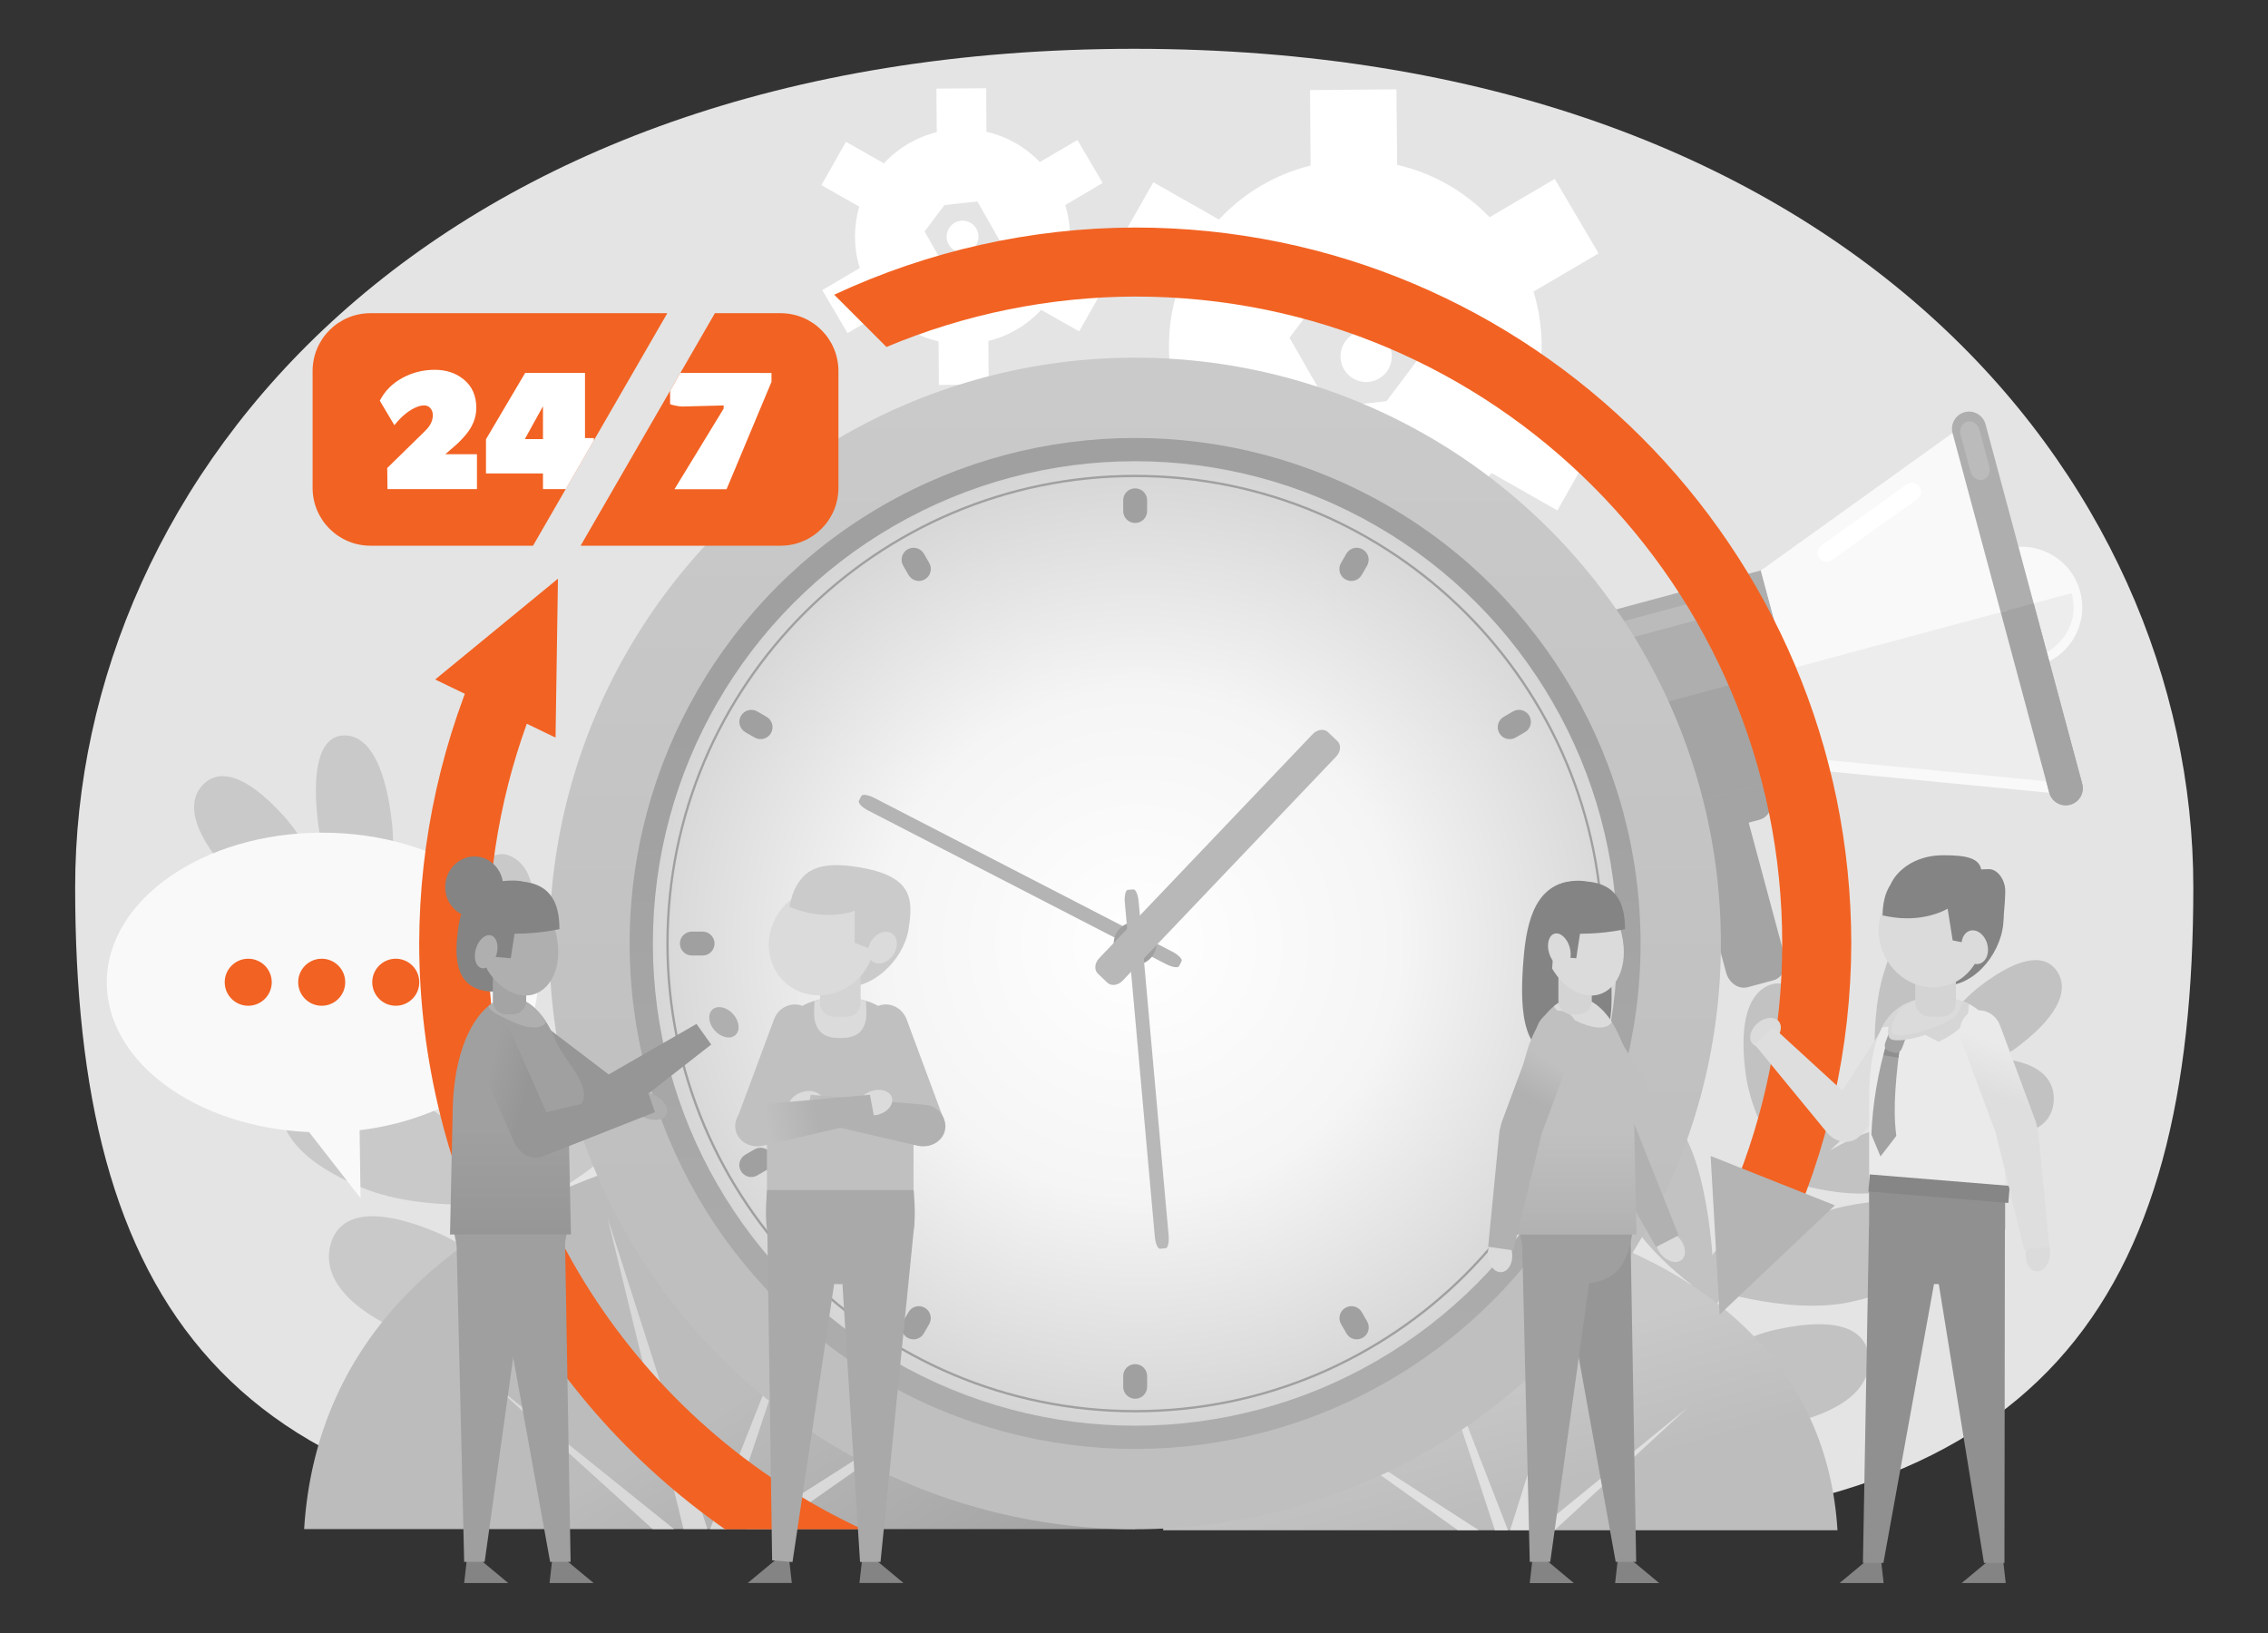 <?xml version="1.0" encoding="utf-8"?>
<!-- Generator: Adobe Illustrator 25.0.1, SVG Export Plug-In . SVG Version: 6.00 Build 0)  -->
<svg version="1.1"
	 id="svg8896" inkscape:export-xdpi="310" inkscape:export-ydpi="310" inkscape:version="0.91 r13725" sodipodi:docname="poster_v8_work_watches_24hours_7days.svg" xmlns:cc="http://creativecommons.org/ns#" xmlns:dc="http://purl.org/dc/elements/1.1/" xmlns:inkscape="http://www.inkscape.org/namespaces/inkscape" xmlns:rdf="http://www.w3.org/1999/02/22-rdf-syntax-ns#" xmlns:sodipodi="http://sodipodi.sourceforge.net/DTD/sodipodi-0.dtd" xmlns:svg="http://www.w3.org/2000/svg"
	 xmlns="http://www.w3.org/2000/svg" xmlns:xlink="http://www.w3.org/1999/xlink" x="0px" y="0px" viewBox="0 0 1500 1080"
	 style="enable-background:new 0 0 1500 1080;" xml:space="preserve">
<rect x="0" y="0" width="1500" height="1080" fill="#333333" stroke="none"/>
<style type="text/css">
	.st0{fill:#E4E4E4;}
	.st1{fill:#C2C2C2;}
	.st2{fill:#C9C9C9;}
	.st3{fill:#FFFFFF;}
	.st4{fill:#F9F9F9;}
	.st5{fill:#F26222;}
	.st6{fill:#A4A4A4;}
	.st7{fill:#EDEDED;}
	.st8{fill:#AEAEAE;}
	.st9{fill:#BBBBBB;}
	.st10{fill:url(#path33133_1_);}
	.st11{fill:#E0E0E0;}
	.st12{fill:url(#path33127_1_);}
	.st13{fill:#D9D9D9;}
	.st14{fill:url(#path32888_1_);}
	.st15{fill:url(#circle32900_1_);}
	.st16{fill:url(#circle32890_1_);}
	.st17{fill:#A0A0A0;}
	.st18{fill:#B4B4B4;}
	.st19{fill:#B8B8B8;}
	.st20{fill:#848484;}
	.st21{fill:#909090;}
	.st22{fill:#DEDEDE;}
	.st23{fill:#DBDBDB;}
	.st24{fill:#EAEAEA;}
	.st25{fill:#A2A2A2;}
	.st26{fill:#8F8F8F;}
	.st27{fill:#D6D6D6;}
	.st28{fill:#868686;}
	.st29{fill:#D4D4D4;}
	.st30{fill:url(#path33510_1_);}
	.st31{fill:#B1B1B1;}
	.st32{fill:#969696;}
	.st33{fill:#9F9F9F;}
	.st34{fill:url(#path33536_1_);}
	.st35{fill:#C0C0C0;}
	.st36{fill:url(#path33546_1_);}
	.st37{fill:#AFAFAF;}
	.st38{fill:url(#path65639_1_);}
	.st39{fill:url(#path65647_1_);}
	.st40{fill:#CBCBCB;}
	.st41{fill:#A9A9A9;}
	.st42{fill:url(#path65811_1_);}
	.st43{fill:url(#path65819_1_);}
</style>
<sodipodi:namedview  bordercolor="#666666" borderopacity="1.0" id="base" inkscape:current-layer="layer1" inkscape:cx="709.83988" inkscape:cy="580.8122" inkscape:document-units="px" inkscape:pageopacity="0.0" inkscape:pageshadow="2" inkscape:window-height="701" inkscape:window-maximized="1" inkscape:window-width="1366" inkscape:window-x="-8" inkscape:window-y="-8" inkscape:zoom="0.24748737" pagecolor="#ffffff" showgrid="false" units="px">
	</sodipodi:namedview>
<g id="layer1" transform="translate(0,27.638)" inkscape:groupmode="layer" inkscape:label="Layer 1">
	<g id="g5798" transform="matrix(0.761,0,0,0.761,-5138.099,368.953)">
		<g id="g33073" transform="matrix(0.76,0,0,0.829,2639.903,-2526.601)">
			
				<path id="path33075" inkscape:connector-curvature="0" inkscape:export-filename="C:\Users\chung\Desktop\g19238.png" inkscape:export-xdpi="120.01786" inkscape:export-ydpi="120.01786" sodipodi:nodetypes="ssssss" class="st0" d="
				M6233.4,4020.3h948c567.8,0,737.1-240.8,737.1-671.1s-404.2-878.9-1211.1-878.9S5496.3,2919,5496.3,3349.2
				S5665.6,4020.3,6233.4,4020.3z"/>
		</g>
		<g id="g33432" transform="matrix(0.633,0.2,-0.241,0.764,-4330.453,-5661.512)">
			<path id="path33434" inkscape:connector-curvature="0" class="st1" d="M20845.5,2890.8c8.9,0.2,17.8,0.4,26.7,0.6
				c13.4-64.2,25.8-120.7,40.2-171.5c14.4-50.8,31-96.1,52.8-137.8c43.7-83.5,109.5-154.2,223.8-224.6
				c-118.3,62.6-192.3,127.9-246,211.3c-26.8,41.6-48.3,87.4-67.6,138.8c-19.2,51.3-36.1,108-53.8,171.5
				C20829.5,2883,20837.6,2887,20845.5,2890.8L20845.5,2890.8z"/>
			<path id="path33436" inkscape:connector-curvature="0" sodipodi:nodetypes="scsss" class="st1" d="M21038.6,2841.5
				c-75.7,35.6-194.2,32.2-194.2,32.2s73-93.4,148.7-129c75.7-35.6,112.8-26.6,125.4,0.2
				C21131,2771.5,21114.3,2805.9,21038.6,2841.5z"/>
			<path id="path33438" inkscape:connector-curvature="0" sodipodi:nodetypes="scsss" class="st1" d="M20704.9,2806.8
				c55.8,50,157,70.8,157,70.8s-40-105.7-95.8-155.7c-55.8-50-89.4-48.8-106.3-25.4C20642.9,2719.9,20649.1,2756.8,20704.9,2806.8
				L20704.9,2806.8z"/>
			<path id="path33440" inkscape:connector-curvature="0" sodipodi:nodetypes="scsss" class="st1" d="M20746.3,2665.3
				c55.8,50,157,70.8,157,70.8s-40-105.7-95.8-155.7c-55.8-50-89.4-48.8-106.3-25.4C20684.3,2578.5,20690.5,2615.3,20746.3,2665.3
				L20746.3,2665.3z"/>
			<path id="path33442" inkscape:connector-curvature="0" sodipodi:nodetypes="scsss" class="st1" d="M21072.9,2692.9
				c-75.7,35.6-194.2,32.2-194.2,32.2s73-93.4,148.7-129c75.7-35.6,112.8-26.6,125.4,0.2
				C21165.3,2623,21148.5,2657.3,21072.9,2692.9z"/>
			<path id="path33444" inkscape:connector-curvature="0" sodipodi:nodetypes="scsss" class="st1" d="M20852.7,2491.1
				c30.9,54.3,105.3,97.5,105.3,97.5s-3.6-94.1-34.5-148.3c-30.9-54.3-57.7-62.2-77.3-48.2
				C20826.6,2406.1,20821.8,2436.8,20852.7,2491.1z"/>
			<path id="path33446" inkscape:connector-curvature="0" sodipodi:nodetypes="scsss" class="st1" d="M21072.1,2567
				c-49.2,23.1-126.3,20.9-126.3,20.9s47.5-60.8,96.7-83.9c49.2-23.1,73.4-17.3,81.6,0.1
				C21132.2,2521.5,21121.3,2543.9,21072.1,2567L21072.1,2567z"/>
			<path id="path33448" inkscape:connector-curvature="0" sodipodi:nodetypes="scsss" class="st1" d="M20985.3,2342.2
				c0.8,62.4,45.1,136.2,45.1,136.2s42.3-84.1,41.5-146.5c-0.8-62.4-20.5-82.4-44.4-79.5
				C21003.6,2255.2,20984.5,2279.8,20985.3,2342.2z"/>
			<path id="path33450" inkscape:connector-curvature="0" sodipodi:nodetypes="scsss" class="st1" d="M21150.8,2394.7
				c-60.9,13.9-123.7,72.8-123.7,72.8s91.1,23.6,152,9.7c60.9-13.9,76.2-37.3,68.4-60.1
				C21239.7,2394.3,21211.7,2380.8,21150.8,2394.7L21150.8,2394.7z"/>
			<path id="path33452" inkscape:connector-curvature="0" sodipodi:nodetypes="scsss" class="st1" d="M21110.7,2323.6
				c-40.3,47.7-55.1,132.5-55.1,132.5s87-35.9,127.3-83.6c40.3-47.7,38.4-75.6,18.5-89.1
				C21181.5,2269.8,21151,2275.9,21110.7,2323.6L21110.7,2323.6z"/>
		</g>
		<g id="g33410" transform="matrix(-0.731,0.09,0.109,0.883,22177.33,-3763.351)">
			<path id="path33412" inkscape:connector-curvature="0" class="st2" d="M20845.5,2890.8c8.9,0.2,17.8,0.4,26.7,0.6
				c13.4-64.2,25.8-120.7,40.2-171.5c14.4-50.8,31-96.1,52.8-137.8c43.7-83.5,109.5-154.2,223.8-224.6
				c-118.3,62.6-192.3,127.9-246,211.3c-26.8,41.6-48.3,87.4-67.6,138.8c-19.2,51.3-36.1,108-53.8,171.5
				C20829.5,2883,20837.6,2887,20845.5,2890.8L20845.5,2890.8z"/>
			<path id="path33414" inkscape:connector-curvature="0" sodipodi:nodetypes="scsss" class="st2" d="M21038.6,2841.5
				c-75.7,35.6-194.2,32.2-194.2,32.2s73-93.4,148.7-129c75.7-35.6,112.8-26.6,125.4,0.2
				C21131,2771.5,21114.3,2805.9,21038.6,2841.5z"/>
			<path id="path33416" inkscape:connector-curvature="0" sodipodi:nodetypes="scsss" class="st2" d="M20704.9,2806.8
				c55.8,50,157,70.8,157,70.8s-40-105.7-95.8-155.7c-55.8-50-89.4-48.8-106.3-25.4C20642.9,2719.9,20649.1,2756.8,20704.9,2806.8
				L20704.9,2806.8z"/>
			<path id="path33418" inkscape:connector-curvature="0" sodipodi:nodetypes="scsss" class="st2" d="M20746.3,2665.3
				c55.8,50,157,70.8,157,70.8s-40-105.7-95.8-155.7c-55.8-50-89.4-48.8-106.3-25.4C20684.3,2578.5,20690.5,2615.3,20746.3,2665.3
				L20746.3,2665.3z"/>
			<path id="path33420" inkscape:connector-curvature="0" sodipodi:nodetypes="scsss" class="st2" d="M21072.9,2692.9
				c-75.7,35.6-194.2,32.2-194.2,32.2s73-93.4,148.7-129c75.7-35.6,112.8-26.6,125.4,0.2
				C21165.3,2623,21148.5,2657.3,21072.9,2692.9z"/>
			<path id="path33422" inkscape:connector-curvature="0" sodipodi:nodetypes="scsss" class="st2" d="M20852.7,2491.1
				c30.9,54.3,105.3,97.5,105.3,97.5s-3.6-94.1-34.5-148.3c-30.9-54.3-57.7-62.2-77.3-48.2
				C20826.6,2406.1,20821.8,2436.8,20852.7,2491.1z"/>
			<path id="path33424" inkscape:connector-curvature="0" sodipodi:nodetypes="scsss" class="st2" d="M21072.1,2567
				c-49.2,23.1-126.3,20.9-126.3,20.9s47.5-60.8,96.7-83.9c49.2-23.1,73.4-17.3,81.6,0.1
				C21132.2,2521.5,21121.3,2543.9,21072.1,2567L21072.1,2567z"/>
			<path id="path33426" inkscape:connector-curvature="0" sodipodi:nodetypes="scsss" class="st2" d="M20985.3,2342.2
				c0.8,62.4,45.1,136.2,45.1,136.2s42.3-84.1,41.5-146.5c-0.8-62.4-20.5-82.4-44.4-79.5
				C21003.6,2255.2,20984.5,2279.8,20985.3,2342.2z"/>
			<path id="path33428" inkscape:connector-curvature="0" sodipodi:nodetypes="scsss" class="st2" d="M21150.8,2394.7
				c-60.9,13.9-123.7,72.8-123.7,72.8s91.1,23.6,152,9.7c60.9-13.9,76.2-37.3,68.4-60.1
				C21239.7,2394.3,21211.7,2380.8,21150.8,2394.7L21150.8,2394.7z"/>
			<path id="path33430" inkscape:connector-curvature="0" sodipodi:nodetypes="scsss" class="st2" d="M21110.7,2323.6
				c-40.3,47.7-55.1,132.5-55.1,132.5s87-35.9,127.3-83.6c40.3-47.7,38.4-75.6,18.5-89.1
				C21181.5,2269.8,21151,2275.9,21110.7,2323.6L21110.7,2323.6z"/>
		</g>
		<g id="g49561" transform="matrix(1.079,0.576,-0.576,1.079,2464.811,-21380.478)">
			<g id="g49549" transform="translate(-224,410)">
				<path id="path49513" inkscape:connector-curvature="0" class="st3" d="M12252.5,12572.9l-53.9,29.4l25.6,47.1
					c-19.4,17.4-32.9,40-39.4,64.5l-53.6-1.4l-1.6,61.4l53.6,1.4c2,9.6,5.1,19.1,9.5,28.4c6.8,14.6,15.9,27.3,26.6,38l-28,45.7
					l52.4,32l28-45.8c24,7.8,50.2,8.8,75.5,1.9l25.7,47.1l53.9-29.4l-25.6-47.1c19.4-17.4,32.9-40,39.4-64.5l53.7,1.4l1.5-61.4
					l-53.6-1.4c-2-9.6-5.1-19.1-9.5-28.4c-6.8-14.6-15.9-27.3-26.6-38l28-45.7l-52.4-32l-28,45.8c-24-7.8-50.2-8.8-75.5-1.9
					L12252.5,12572.9L12252.5,12572.9z M12308.5,12701l48.4,30.4l-6.3,40.3l-33.6,23.1l-48.4-30.4l6.3-40.3L12308.5,12701
					L12308.5,12701z"/>
				
					<ellipse id="circle49517" transform="matrix(0.869 -0.496 0.496 0.869 -4699.871 7779.743)" class="st3" cx="12312.8" cy="12747.8" rx="18.2" ry="18.2"/>
			</g>
			<g id="g49557" transform="translate(-224,410)">
				<path id="path49521" inkscape:connector-curvature="0" class="st3" d="M11995,12709.5l-31.1,16.9l14.8,27.2
					c-11.2,10-19,23.1-22.7,37.2l-31-0.8l-0.9,35.4l30.9,0.8c1.2,5.5,3,11,5.5,16.4c3.9,8.4,9.2,15.8,15.4,21.9l-16.1,26.4
					l30.2,18.5l16.2-26.4c13.8,4.5,28.9,5.1,43.6,1.1l14.8,27.2l31.1-16.9l-14.8-27.2c11.2-10,19-23.1,22.7-37.2l31,0.8l0.9-35.4
					l-31-0.8c-1.2-5.5-3-11-5.5-16.4c-3.9-8.4-9.2-15.8-15.4-21.9l16.1-26.4l-30.2-18.5l-16.2,26.4c-13.8-4.5-28.9-5.1-43.6-1.1
					L11995,12709.5L11995,12709.5z M12027.3,12783.4l27.9,17.6l-3.6,23.2l-19.4,13.3l-27.9-17.6l3.6-23.2L12027.3,12783.4z"/>
				<circle id="circle49525" class="st3" cx="12029.8" cy="12810.4" r="11.3"/>
			</g>
		</g>
		<g id="g33365" transform="matrix(1.156,0,0,1.156,-7065.244,-5148.631)">
			<path id="path33367" inkscape:connector-curvature="0" class="st4" d="M12194.7,4629c-89.5,0-162,50.5-162,112.7c0,0,0,0,0,0
				c0.1,59.5,66.7,108.7,152.1,112.4l38.7,49.7l-0.7-51.1c77.5-9.5,134-56.3,134-111C12356.8,4679.5,12284.2,4629,12194.7,4629
				C12194.7,4629,12194.7,4629,12194.7,4629L12194.7,4629z"/>
			<g id="g33369" transform="matrix(4.419,0,0,4.419,9816.875,2372.426)">
				<circle id="circle33371" class="st5" cx="525.5" cy="536.1" r="4"/>
				<circle id="circle33373" class="st5" cx="538" cy="536.1" r="4"/>
				<circle id="circle33375" class="st5" cx="550.6" cy="536.1" r="4"/>
			</g>
		</g>
		<g id="g33152" transform="matrix(0.476,-0.128,0.128,0.476,1961.344,343.877)">
			<path id="rect33154" class="st6" d="M12436.8,2920.8h25c16.7,0,30.1,15.8,30.1,35.2v39.2c0,19.5-13.5,35.2-30.1,35.2h-25
				c-16.7,0-30.1-15.8-30.1-35.2V2956C12406.6,2936.6,12420.1,2920.8,12436.8,2920.8z"/>
			<path id="rect33156" class="st6" d="M12364.8,2871.6h46.9c16.7,0,30.1,15.8,30.1,35.2v368.1c0,19.5-13.5,35.2-30.1,35.2h-46.9
				c-16.7,0-30.1-15.8-30.1-35.2v-368.1C12334.6,2887.3,12348.1,2871.6,12364.8,2871.6z"/>
			<circle id="circle33158" class="st4" cx="13005.2" cy="2788.8" r="106.8"/>
			<path id="path33160" inkscape:connector-curvature="0" sodipodi:nodetypes="ccscccc" class="st7" d="M12889.6,2787.5
				c0,0.4,0,0.8-0.1,1.2c0,56.5,41.5,94.1,100.4,94.1c59,0,106.8-37.7,106.8-94.1c0,0,0-0.8,0-1.2H12889.6L12889.6,2787.5z"/>
			
				<ellipse id="circle33162" transform="matrix(0.966 -0.259 0.259 0.966 -305.881 3254.132)" class="st4" cx="12205.9" cy="2788.8" rx="33" ry="33"/>
			<path id="path33164" inkscape:connector-curvature="0" sodipodi:nodetypes="ssssccs" class="st8" d="M12264.7,2606.6
				c-43.1,0-77.8,34.7-77.8,77.8l0,208.7c0,43.1,34.7,77.8,77.8,77.8h313.2v-364.4L12264.7,2606.6z"/>
			<path id="path33166" inkscape:connector-curvature="0" sodipodi:nodetypes="ccccc" class="st4" d="M12578,2606.6V2971
				l401.4,150.7v-665.9L12578,2606.6z"/>
			<path id="rect33168" class="st8" d="M12997.4,2430.4L12997.4,2430.4c16.7,0,30.1,13.5,30.1,30.1v656.4
				c0,16.6-13.5,30.1-30.1,30.1l0,0c-16.7,0-30.1-13.5-30.1-30.1v-656.4C12967.3,2443.9,12980.8,2430.4,12997.4,2430.4z"/>
			<path id="path33170" inkscape:connector-curvature="0" class="st7" d="M12129.6,2787.5c0,0.4,0,0.8-0.1,1.2
				c0,44.2,39.3,80,87.9,80l0,0c48.5,0,87.9-35.8,87.9-80c0,0,0,0,0,0c0-0.4,0-0.8,0-1.2H12129.6L12129.6,2787.5z"/>
			<path id="path33172" inkscape:connector-curvature="0" class="st6" d="M12186.9,2787.5v105.6c0,43.1,34.7,77.8,77.8,77.8h313.2
				v-183.5H12186.9z"/>
			<path id="path33174" inkscape:connector-curvature="0" sodipodi:nodetypes="ccccc" class="st7" d="M12578,2787.5v162.4
				l401.4,150.7v-313.1H12578z"/>
			<path id="path33176" inkscape:connector-curvature="0" class="st6" d="M12967.3,2787.5v329.5c0,16.7,13.4,30.1,30.1,30.1
				c16.7,0,30.1-13.4,30.1-30.1v-329.5H12967.3L12967.3,2787.5z"/>
			<path id="rect33178" class="st9" d="M12314.4,2630.1h185.2c8.7,0,15.8,7.1,15.8,15.8v0c0,8.7-7.1,15.8-15.8,15.8h-185.2
				c-8.7,0-15.8-7.1-15.8-15.8v0C12298.6,2637.2,12305.6,2630.1,12314.4,2630.1z"/>
			<path id="rect33180" class="st3" d="M12692.4,2591.7l173.4-64.8c8.2-3.1,17.3,1.1,20.4,9.3v0c3.1,8.2-1.1,17.3-9.3,20.4
				l-173.4,64.8c-8.2,3.1-17.3-1.1-20.4-9.3v0C12680,2603.9,12684.2,2594.8,12692.4,2591.7z"/>
			<path id="rect33182" class="st9" d="M12997.4,2447.7L12997.4,2447.7c9.5,0,17.2,8.7,17.2,19.4v67.2c0,10.7-7.7,19.4-17.2,19.4h0
				c-9.5,0-17.2-8.7-17.2-19.4v-67.2C12980.2,2456.4,12987.9,2447.7,12997.4,2447.7z"/>
		</g>
		<g id="g33131" transform="matrix(-0.715,0,0,0.735,24024.005,-829.229)">
			
				<linearGradient id="path33133_1_" gradientUnits="userSpaceOnUse" x1="-20523.379" y1="-537.479" x2="-20446.592" y2="-824.051" gradientTransform="matrix(-0.544 0 0 -0.559 11120.528 1709.39)">
				<stop  offset="0" style="stop-color:#C9C9C9"/>
				<stop  offset="1" style="stop-color:#BDBDBD"/>
			</linearGradient>
			<path id="path33133" inkscape:connector-curvature="0" class="st10" d="M22405.6,1845.2c-14.7-0.1-29.9,0.8-45.6,2.5l-26.7,194.7
				l-25.5-185.9c-1.7,0.4-3.3,0.7-5,1.1c-232.6,54.5-367.8,185.9-379.3,370.9h819.7c-8-127.5-54.5-242.6-137.7-312.7l-109.2,82.9
				l79.6-104.8C22528.8,1863.2,22471.9,1845.5,22405.6,1845.2L22405.6,1845.2z"/>
			<path id="path33135" inkscape:connector-curvature="0" class="st11" d="M22222.9,1925.1l74.9,303.3h23.6L22222.9,1925.1
				L22222.9,1925.1z M22428.3,1967.3l-104.3,261.2h15.9L22428.3,1967.3L22428.3,1967.3z M22629.8,2058.7l-270.2,169.7h25.5
				L22629.8,2058.7z M22104.3,2082.4l163.1,146.1h21.1L22104.3,2082.4z"/>
		</g>
		<g id="g33125" transform="matrix(0.881,0,0,0.892,-13219.86,-609.207)">
			
				<linearGradient id="path33127_1_" gradientUnits="userSpaceOnUse" x1="55632.574" y1="-1457.55" x2="55437.934" y2="-1104.122" gradientTransform="matrix(0.67 0 0 -0.679 -13801.181 743.453)">
				<stop  offset="0" style="stop-color:#A4A4A4"/>
				<stop  offset="1" style="stop-color:#BCBCBC"/>
			</linearGradient>
			<path id="path33127" inkscape:connector-curvature="0" class="st12" d="M23451.4,1205.2c-14.7-0.1-29.9,0.8-45.6,2.5l-26.7,194.7
				l-25.5-185.9c-1.7,0.4-3.3,0.7-5,1.1c-232.6,54.5-367.8,185.9-379.3,370.9h819.7c-8-127.5-54.5-242.6-137.7-312.7l-109.2,82.9
				l79.6-104.8C23574.5,1223.2,23517.6,1205.5,23451.4,1205.2L23451.4,1205.2z"/>
			<path id="path33129" inkscape:connector-curvature="0" class="st13" d="M23268.6,1285.1l74.9,303.3h23.6L23268.6,1285.1
				L23268.6,1285.1z M23474,1327.3l-104.3,261.2h15.9L23474,1327.3L23474,1327.3z M23675.6,1418.7l-270.2,169.7h25.5L23675.6,1418.7
				z M23150,1442.4l163.1,146.1h21.1L23150,1442.4z"/>
		</g>
		<g id="g33045" transform="translate(3915.881,-1965.714)">
			
				<linearGradient id="path32888_1_" gradientUnits="userSpaceOnUse" x1="6419.213" y1="915.737" x2="6419.213" y2="-9.977" gradientTransform="matrix(0.761 0 0 -0.761 -1061.989 2481.333)">
				<stop  offset="0" style="stop-color:#CACACA"/>
				<stop  offset="1" style="stop-color:#BFBFBF"/>
			</linearGradient>
			<circle id="path32888" class="st14" cx="3822.4" cy="2264.5" r="509.1"/>
			
				<linearGradient id="circle32900_1_" gradientUnits="userSpaceOnUse" x1="6419.213" y1="-163.81" x2="6419.213" y2="537.236" gradientTransform="matrix(0.761 0 0 -0.761 -1061.989 2481.333)">
				<stop  offset="0" style="stop-color:#ACACAC"/>
				<stop  offset="1" style="stop-color:#A0A0A0"/>
			</linearGradient>
			<circle id="circle32900" class="st15" cx="3822.4" cy="2264.5" r="439.3"/>
			
				<radialGradient id="circle32890_1_" cx="6784.563" cy="48.469" r="419.117" gradientTransform="matrix(1.083 0 0 -1.046 -3521.913 2315.253)" gradientUnits="userSpaceOnUse">
				<stop  offset="0" style="stop-color:#FFFFFF"/>
				<stop  offset="0.5" style="stop-color:#F5F5F5"/>
				<stop  offset="1" style="stop-color:#D2D2D2"/>
			</radialGradient>
			<circle id="circle32890" class="st16" cx="3822.4" cy="2264.5" r="419.1"/>
			<path id="circle32904" inkscape:connector-curvature="0" class="st17" d="M3822.4,1857.2c-225,0-407.4,182.4-407.4,407.4
				c0,225,182.4,407.4,407.4,407.4c225,0,407.4-182.4,407.4-407.4S4047.4,1857.2,3822.4,1857.2L3822.4,1857.2z M3822.4,1859.2
				c223.9,0,405.4,181.5,405.4,405.4s-181.5,405.4-405.4,405.4S3417,2488.4,3417,2264.5C3417,2040.7,3598.5,1859.2,3822.4,1859.2
				L3822.4,1859.2z"/>
			<g id="g32910" transform="translate(871.346,144.472)">
				<path id="rect32902" class="st17" d="M2951.1,1724.5L2951.1,1724.5c5.7,0,10.4,4.6,10.4,10.4v9.3c0,5.7-4.6,10.4-10.4,10.4l0,0
					c-5.7,0-10.4-4.6-10.4-10.4v-9.3C2940.7,1729.1,2945.3,1724.5,2951.1,1724.5z"/>
				<path id="rect32908" class="st17" d="M2951.1,2485.6L2951.1,2485.6c5.7,0,10.4,4.6,10.4,10.4v9.3c0,5.7-4.6,10.4-10.4,10.4l0,0
					c-5.7,0-10.4-4.6-10.4-10.4v-9.3C2940.7,2490.3,2945.3,2485.6,2951.1,2485.6z"/>
			</g>
			<g id="g32914" transform="matrix(0,1,-1,0,5942.491,-686.526)">
				<path id="rect32916" class="st17" d="M2951.1,1724.5L2951.1,1724.5c5.7,0,10.4,4.6,10.4,10.4v9.3c0,5.7-4.6,10.4-10.4,10.4l0,0
					c-5.7,0-10.4-4.6-10.4-10.4v-9.3C2940.7,1729.1,2945.4,1724.5,2951.1,1724.5z"/>
				<path id="rect32918" class="st17" d="M2951.1,2485.6L2951.1,2485.6c5.7,0,10.4,4.6,10.4,10.4v9.3c0,5.7-4.6,10.4-10.4,10.4l0,0
					c-5.7,0-10.4-4.6-10.4-10.4v-9.3C2940.7,2490.3,2945.4,2485.6,2951.1,2485.6z"/>
			</g>
			<g id="g32920" transform="matrix(-0.866,0.5,-0.5,-0.866,7438.157,2625.047)">
				<path id="rect32922" class="st17" d="M2951.1,1724.5L2951.1,1724.5c5.7,0,10.4,4.6,10.4,10.4v9.3c0,5.7-4.6,10.4-10.4,10.4l0,0
					c-5.7,0-10.4-4.6-10.4-10.4v-9.3C2940.7,1729.1,2945.4,1724.5,2951.1,1724.5z"/>
				<path id="rect32924" class="st17" d="M2951.1,2485.6L2951.1,2485.6c5.7,0,10.4,4.6,10.4,10.4v9.3c0,5.7-4.6,10.4-10.4,10.4l0,0
					c-5.7,0-10.4-4.6-10.4-10.4v-9.3C2940.7,2490.3,2945.4,2485.6,2951.1,2485.6z"/>
			</g>
			<g id="g32926" transform="matrix(0.866,0.5,0.5,-0.866,206.678,2625.047)">
				<path id="rect32928" class="st17" d="M2951.1,1724.5L2951.1,1724.5c5.7,0,10.4,4.6,10.4,10.4v9.3c0,5.7-4.6,10.4-10.4,10.4l0,0
					c-5.7,0-10.4-4.6-10.4-10.4v-9.3C2940.7,1729.1,2945.3,1724.5,2951.1,1724.5z"/>
				<path id="rect32930" class="st17" d="M2951.1,2485.6L2951.1,2485.6c5.7,0,10.4,4.6,10.4,10.4v9.3c0,5.7-4.6,10.4-10.4,10.4l0,0
					c-5.7,0-10.4-4.6-10.4-10.4v-9.3C2940.7,2490.3,2945.3,2485.6,2951.1,2485.6z"/>
			</g>
			<g id="g32932" transform="matrix(-0.5,0.866,-0.866,-0.5,7133.99,768.879)">
				<path id="rect32934" class="st17" d="M2951.1,1724.5L2951.1,1724.5c5.7,0,10.4,4.6,10.4,10.4v9.3c0,5.7-4.6,10.4-10.4,10.4l0,0
					c-5.7,0-10.4-4.6-10.4-10.4v-9.3C2940.7,1729.1,2945.4,1724.5,2951.1,1724.5z"/>
				<path id="rect32936" class="st17" d="M2951.1,2485.6L2951.1,2485.6c5.7,0,10.4,4.6,10.4,10.4v9.3c0,5.7-4.6,10.4-10.4,10.4l0,0
					c-5.7,0-10.4-4.6-10.4-10.4v-9.3C2940.7,2490.3,2945.4,2485.6,2951.1,2485.6z"/>
			</g>
			<g id="g32938" transform="matrix(0.5,0.866,0.866,-0.5,510.844,768.879)">
				<path id="rect32940" class="st17" d="M2951.1,1724.5L2951.1,1724.5c5.7,0,10.4,4.6,10.4,10.4v9.3c0,5.7-4.6,10.4-10.4,10.4l0,0
					c-5.7,0-10.4-4.6-10.4-10.4v-9.3C2940.7,1729.1,2945.4,1724.5,2951.1,1724.5z"/>
				<path id="rect32942" class="st17" d="M2951.1,2485.6L2951.1,2485.6c5.7,0,10.4,4.6,10.4,10.4v9.3c0,5.7-4.6,10.4-10.4,10.4l0,0
					c-5.7,0-10.4-4.6-10.4-10.4v-9.3C2940.7,2490.3,2945.4,2485.6,2951.1,2485.6z"/>
			</g>
			<path id="rect32952" inkscape:transform-center-x="99.880217" inkscape:transform-center-y="-51.51767" class="st18" d="
				M3582.3,2140.6l2.2-4.3c0.9-1.8,6.1-1,11.6,1.9l258.4,133.3c5.5,2.8,9.2,6.6,8.3,8.4l-2.2,4.3c-0.9,1.8-6.1,1-11.6-1.9
				L3590.5,2149C3585.1,2146.2,3581.4,2142.4,3582.3,2140.6z"/>
			<circle id="path32944" class="st17" cx="3822.4" cy="2264.5" r="18.6"/>
			<path id="rect32946" inkscape:transform-center-x="-71.765834" inkscape:transform-center-y="-75.333749" class="st19" d="
				M3990.1,2080.9l8.1,7.7c3.4,3.2,3,9.2-1,13.4l-185.7,194.9c-3.9,4.1-9.9,4.9-13.3,1.6l-8.1-7.7c-3.4-3.2-3-9.2,1-13.4
				l185.7-194.9C3980.7,2078.4,3986.7,2077.6,3990.1,2080.9z"/>
			<path id="rect32950" inkscape:transform-center-x="-10.064308" inkscape:transform-center-y="111.93241" class="st19" d="
				M3848.9,2529.4l-4.8,0.4c-2,0.2-4.1-4.7-4.6-10.8l-26-289.6c-0.6-6.2,0.6-11.3,2.6-11.5l4.8-0.4c2-0.2,4.1,4.7,4.6,10.8l26,289.6
				C3852.1,2524.1,3850.9,2529.3,3848.9,2529.4z"/>
		</g>
		<g id="g33147" transform="translate(3915.881,-1965.714)">
			<path id="circle33024" inkscape:connector-curvature="0" class="st5" d="M3822.4,1642.3c-90.4,0.2-179.6,20.2-261.5,58.4
				l45.4,45.4c68.5-28.7,141.9-43.6,216.2-43.8c310.5,0,562.3,251.7,562.3,562.3c0,74.3-14.8,147.9-43.5,216.5l45.1,45.1
				c38.2-81.9,58.2-171.1,58.4-261.5C4444.7,1920.9,4166.1,1642.3,3822.4,1642.3z M3258.6,2003c-38.2,81.9-58.2,171.1-58.4,261.5
				c0.3,202.9,99.5,392.9,265.8,509.1h119.4c-198.1-92.1-324.9-290.6-325.2-509.1c0-74.3,14.8-147.9,43.5-216.5L3258.6,2003z"/>
			<path id="rect33035" inkscape:connector-curvature="0" sodipodi:nodetypes="cccc" class="st5" d="M3320.8,1947.5l-2.1,138.1
				l-104.6-50.5L3320.8,1947.5z"/>
			<path id="path33038" inkscape:connector-curvature="0" sodipodi:nodetypes="cccc" class="st18" d="M4330.4,2587l100.2-94.9
				l-108-42.9L4330.4,2587z"/>
		</g>
		<g id="g33117" transform="matrix(1.152,0,0,1.152,2159.012,-2082.596)">
			<g id="g33113">
				<path id="rect33077" inkscape:connector-curvature="0" sodipodi:nodetypes="ssssccsccssssc" class="st5" d="M4266.3,1591.7
					c-24.2,0-43.7,19.5-43.7,43.7v88c0,24.2,19.5,43.7,43.7,43.7h122.6l101.3-175.4H4266.3z M4526.1,1591.7l-101.3,175.4h150.8
					c24.2,0,43.7-19.5,43.7-43.7v-88c0-24.2-19.5-43.7-43.7-43.7H4526.1z"/>
			</g>
			<path id="path33084" inkscape:connector-curvature="0" class="st3" d="M4278.9,1708.5l28.6-28c3.9-3.8,5.8-7.7,5.8-11.8
				c0-2.2-0.6-3.9-1.8-5.3c-1.2-1.4-2.7-2.1-4.5-2.1s-3.6,0.3-5.4,1c-6,2.3-11.7,6.9-17.3,13.9l-11-18.5c3.8-7.4,9.5-13.1,17.1-17.2
				c7.6-4.1,15.7-6.1,24.3-6.1c8.6,0,15.9,2.4,21.7,7.1c6.5,5.2,9.7,12.4,9.7,21.6c0,7.3-2.7,14.1-8,20.4c-2.8,3.3-5.6,6.2-8.6,8.7
				c-2.9,2.5-5.2,4.5-6.8,5.9h23.9v26.3h-67.5L4278.9,1708.5L4278.9,1708.5z"/>
			<path id="path33086" inkscape:connector-curvature="0" class="st3" d="M4383,1636.7l-29.6,50.1v25.8h43v11.8h17.2l21.2-36.7v-1.8
				h-6.7v-49.2H4383z M4396.4,1661.9v24.8h-13.7L4396.4,1661.9z"/>
			<path id="path33088" inkscape:connector-curvature="0" sodipodi:nodetypes="ccsccccccccc" class="st3" d="M4500.1,1636.7
				l-7.8,13.6v10c0,0.1,1.1,0.5,3.3,1c2.3,0.5,4.4,0.8,6.4,0.8l30.7-0.8v2.4l-37.1,60.8h39.3l33.9-81v-6.7L4500.1,1636.7z"/>
		</g>
		<g id="g33454" transform="matrix(-1,0,0,1,13664.716,5851.232)">
			
				<path id="path33456" inkscape:connector-curvature="0" inkscape:transform-center-x="9.818597" inkscape:transform-center-y="9.149148" sodipodi:nodetypes="ccccc" class="st20" d="
				M5278.3-5017.9l-2.4,21.3h38.3l-25.4-21.1L5278.3-5017.9z"/>
			
				<path id="path33458" inkscape:connector-curvature="0" inkscape:transform-center-x="-3.4956644" inkscape:transform-center-y="138.35297" sodipodi:nodetypes="cscccc" class="st21" d="
				M5288.6-5307.8c0,0-2.5-34-36.9-34c-34.4,0-28.9,34-28.9,34l53.3,293.7h17.8L5288.6-5307.8z"/>
			
				<path id="path33460" inkscape:connector-curvature="0" inkscape:transform-center-x="-29.539229" inkscape:transform-center-y="46.178313" sodipodi:nodetypes="sssssss" class="st22" d="
				M5246.7-5494c8.7-5,19.7-0.7,25.9,8.9l47.8,73.8c6.2,9.6,3.2,21.9-5.4,26.9s-19.7,0.7-25.9-8.9l-47.8-73.8
				C5235.1-5476.7,5238-5489,5246.7-5494L5246.7-5494z"/>
			<g id="g33462" transform="matrix(-0.038,-0.999,0.999,-0.038,10911.665,-337.673)">
				
					<ellipse id="ellipse33464" inkscape:transform-center-x="-8.2414099" inkscape:transform-center-y="-7.5678847" transform="matrix(-0.735 -0.678 0.678 -0.735 12889.033 -5629.648)" class="st23" cx="5345.4" cy="-5331.3" rx="10.6" ry="-15">
				</ellipse>
				
					<path id="path33466" inkscape:connector-curvature="0" inkscape:transform-center-x="-31.64944" inkscape:transform-center-y="-33.180104" sodipodi:nodetypes="ssccss" class="st22" d="
					M5257.7-5419.7c-6.9,7.3-5.9,19.5,2.5,27.3l74.6,66.2l15.3-15.8l-65-76.6C5277.7-5427.3,5264.6-5427,5257.7-5419.7
					L5257.7-5419.7z"/>
			</g>
			<path id="path33468" inkscape:connector-curvature="0" sodipodi:nodetypes="sssss" class="st20" d="M5274.7-5574.2
				c0,26.8-23.1,58.5-51.5,58.5c-28.5,0-51.5-31.7-51.5-58.5s3.6-46.5,51.5-46.5C5271-5620.7,5274.7-5601,5274.7-5574.2z"/>
			<path id="path33470" inkscape:connector-curvature="0" sodipodi:nodetypes="sscscss" class="st24" d="M5229.4-5505.6
				c-43.9,0-59.1,31.2-59.1,90v109.1c0,0,12.2,44,59.1,44c46.9,0,59.1-44,59.1-44v-109.1C5288.6-5474.4,5273.3-5505.6,5229.4-5505.6
				z"/>
			<g id="g33472" transform="matrix(1.073,0,0,1,5853.63,342.454)">
				<path id="path33474" inkscape:connector-curvature="0" sodipodi:nodetypes="cccccc" class="st25" d="M-551.9-5809.4l10.6-0.6
					c7.6,27.4,11.8,54.4,12.8,81.2l-7.4,19l-12.8-17.9C-545.5-5753.2-548.9-5781.4-551.9-5809.4L-551.9-5809.4z"/>
				<path id="path33476" inkscape:connector-curvature="0" class="st26" d="M-541.3-5809.8l-10.5,1.9c0.4,4.1,0.9,8.2,1.3,12.3
					l11.7-2.1c0.2,0,0.3-0.1,0.5-0.1C-539.1-5801.9-540.1-5805.9-541.3-5809.8z"/>
				<path id="rect33478" class="st25" d="M-553.4-5817.6l5.1-1.8c2.3-0.8,5.1,1,6.2,4.1l2.3,6.6c1.1,3.1,0.1,6.3-2.2,7.1l-5.1,1.8
					c-2.3,0.8-5.1-1-6.2-4.1l-2.3-6.6C-556.7-5813.6-555.7-5816.7-553.4-5817.6z"/>
			</g>
			<path id="path33480" inkscape:connector-curvature="0" sodipodi:nodetypes="csccc" class="st27" d="M5237-5473.9
				c0,0,21,7.7,31.4,5.1c6.1-1.5,2.8-13.6,2.8-13.6l-18.8-3.5L5237-5473.9z"/>
			<path id="path33482" inkscape:connector-curvature="0" sodipodi:nodetypes="sccccs" class="st27" d="M5229.4-5505.6
				c-10.8,0-19.8,1.9-27.4,5.6c-1,16.8,9.6,24.8,26.1,33l28.9-14.8l20.3,2.3C5268.2-5496.6,5252.9-5505.6,5229.4-5505.6z"/>
			<path id="path33484" inkscape:connector-curvature="0" sodipodi:nodetypes="scsscs" class="st23" d="M5229.4-5505.6
				c-8.3,0-15.5,1.3-21.7,3.9c0,0,1.1,8.3,6.7,13.2c8,7,40.5,18.6,52.4,15.2c7.1-2-4.3-21.4-4.3-21.4
				C5254.2-5501.9,5243.4-5505.6,5229.4-5505.6z"/>
			
				<path id="path33486" inkscape:connector-curvature="0" inkscape:transform-center-x="9.818597" inkscape:transform-center-y="9.149148" sodipodi:nodetypes="ccccc" class="st20" d="
				M5172.2-5017.9l-2.4,21.3h38.3l-25.4-21.1L5172.2-5017.9z"/>
			
				<path id="path33488" inkscape:connector-curvature="0" inkscape:transform-center-x="0.47426048" inkscape:transform-center-y="138.35297" sodipodi:nodetypes="cscccc" class="st21" d="
				M5236.3-5307.8c0,0,3.6-34-30.8-34c-34.4,0-35,34-35,34l0.4,293.7h17.8L5236.3-5307.8z"/>
			<path id="path33490" inkscape:connector-curvature="0" class="st21" d="M5170.3-5338.1v33.7c0,0,12,47.3,58.1,48
				c1.8,0,3.5-0.1,5.2-0.1c43.6-2.7,55-47.9,55-47.9v-33.7H5170.3z"/>
			
				<rect id="rect33492" x="5168.4" y="-5333.7" transform="matrix(-0.997 8.161663e-02 -8.161663e-02 -0.997 10005.52 -11091.25)" class="st28" width="122" height="-14.9"/>
			<path id="rect33494" class="st29" d="M5225.5-5547.8h10.5c6.8,0,12.4,5.5,12.4,12.4v34.2c0,6.8-5.5,12.4-12.4,12.4h-10.5
				c-6.8,0-12.4-5.5-12.4-12.4v-34.2C5213.1-5542.2,5218.6-5547.8,5225.5-5547.8z"/>
			
				<ellipse id="ellipse33496" transform="matrix(-0.351 0.936 -0.936 -0.351 1869.389 -12411.23)" class="st23" cx="5233.3" cy="-5558.2" rx="48.1" ry="-44.9"/>
			<path id="path33498" inkscape:connector-curvature="0" sodipodi:nodetypes="scccccsccs" class="st20" d="M5252.2-5610.9
				c-39,0-54.7,14-54.7,14l-16.1,31.2l3.7,16.9l30.8-6.3l4.4-27.6c0,0,13.1,8.4,35.3,8.4c7.8,0,14.3-1.1,21.2-2.5
				c-0.1-14.2-3.8-25.7-12.9-33.6C5260.3-5610.8,5256.4-5610.9,5252.2-5610.9z"/>
			
				<ellipse id="ellipse33500" transform="matrix(-0.275 0.962 -0.962 -0.275 1282.842 -12075.766)" class="st23" cx="5196.7" cy="-5554" rx="14.9" ry="-11.2"/>
			<path id="path33502" inkscape:connector-curvature="0" sodipodi:nodetypes="sssss" class="st20" d="M5196.5-5606.4
				c0,10-17.6,50-20.6,50s-5.7-31.6-5.7-41.6s6.9-19,13.9-19C5196.5-5617,5196.5-5616.5,5196.5-5606.4z"/>
			<path id="path33504" inkscape:connector-curvature="0" sodipodi:nodetypes="sssss" class="st20" d="M5269.9-5602.7
				c0,3.3-27.8,3.6-46,3.6c-18.2,0-33-1.7-33-15c0-13.3,14.8-15,33-15C5257.4-5629.1,5269.9-5606,5269.9-5602.7L5269.9-5602.7z"/>
			<g id="g33506" transform="translate(3954.842,-5878.141)">
				
					<ellipse id="ellipse33508" transform="matrix(-0.997 8.161663e-02 -8.161663e-02 -0.997 2419.358 1093.011)" class="st23" cx="1187.3" cy="596" rx="10.6" ry="-15"/>
				
					<linearGradient id="path33510_1_" gradientUnits="userSpaceOnUse" x1="-830.736" y1="594.463" x2="-850.225" y2="540.461" gradientTransform="matrix(-0.761 0 0 -0.761 602.459 860.626)">
					<stop  offset="0" style="stop-color:#EAEAEA"/>
					<stop  offset="1" style="stop-color:#DEDEDE"/>
				</linearGradient>
				<path id="path33510" inkscape:connector-curvature="0" sodipodi:nodetypes="sssssss" class="st30" d="M1244.7,385.2
					c9.2,4,12.3,15.4,8.3,26.1l-30.6,82.4c-4,10.7-15.6,15.7-24.8,11.7c-9.2-4-12.3-15.4-8.3-26.1l30.6-82.4
					C1223.9,386.2,1235.5,381.2,1244.7,385.2L1244.7,385.2z"/>
				<path id="path33512" inkscape:connector-curvature="0" sodipodi:nodetypes="ssccss" class="st22" d="M1207.3,471.6
					c-9.9-1.3-19.3,6.7-20.6,18.1l-9.7,99.3l21.8,3.1l23.8-97.6C1225.2,483.4,1217.2,472.9,1207.3,471.6L1207.3,471.6z"/>
			</g>
		</g>
		<g id="g33514" transform="translate(4650.163,8277.452)">
			<path id="path33516" inkscape:connector-curvature="0" sodipodi:nodetypes="sssss" class="st20" d="M3502.3-7965.1
				c2.8-34.9-4.9-68.1-28.5-68.1c-36.9,0-45.3,33.3-48.1,68.1c-2.8,34.9-4.1,84.5,31.5,84.5
				C3514.9-7880.6,3499.5-7930.3,3502.3-7965.1L3502.3-7965.1z"/>
			<g id="g33518" transform="matrix(-0.815,0.579,0.579,0.815,4376.975,-9040.49)">
				
					<ellipse id="ellipse33520" transform="matrix(-0.997 -7.766532e-02 7.766532e-02 -0.997 2827.504 1317.013)" class="st23" cx="1439.4" cy="603.5" rx="10.6" ry="-15.1"/>
				<path id="path33522" inkscape:connector-curvature="0" sodipodi:nodetypes="sssssss" class="st31" d="M1382,392.8
					c-9.2,4-12.3,15.4-8.3,26.1l30.6,82.4c4,10.7,15.6,15.7,24.8,11.7c9.2-4,12.3-15.4,8.3-26.1l-30.6-82.4
					C1402.8,393.7,1391.2,388.8,1382,392.8L1382,392.8z"/>
				<path id="path33524" inkscape:connector-curvature="0" sodipodi:nodetypes="ssccss" class="st31" d="M1419.4,479.2
					c9.9-1.3,19.3,6.7,20.6,18.1l9.7,99.3l-21.8,3.1l-23.8-97.6C1401.5,490.9,1409.5,480.5,1419.4,479.2L1419.4,479.2z"/>
			</g>
			
				<path id="path33526" inkscape:connector-curvature="0" inkscape:transform-center-x="9.818597" inkscape:transform-center-y="9.149148" sodipodi:nodetypes="ccccc" class="st20" d="
				M3507.7-7444.1l-2.4,21.3h38.3l-25.4-21.1L3507.7-7444.1z"/>
			
				<path id="path33528" inkscape:connector-curvature="0" inkscape:transform-center-x="-2.3535876" inkscape:transform-center-y="129.42697" sodipodi:nodetypes="cscccc" class="st32" d="
				M3518.5-7734.9c0,0-2.5-34-36.9-34s-28.9,34-28.9,34l53.1,293.7h17.8L3518.5-7734.9z"/>
			
				<path id="path33530" inkscape:connector-curvature="0" inkscape:transform-center-x="9.818597" inkscape:transform-center-y="9.149148" sodipodi:nodetypes="ccccc" class="st20" d="
				M3433.5-7444.1l-2.4,21.3h38.3L3444-7444L3433.5-7444.1z"/>
			
				<path id="path33532" inkscape:connector-curvature="0" inkscape:transform-center-x="-0.044731117" inkscape:transform-center-y="129.42697" sodipodi:nodetypes="cscccc" class="st33" d="
				M3489.9-7734.9c0,0,2.8-34-31.6-34c-34.4,0-34.2,34-34.2,34l7,293.7h17.8L3489.9-7734.9z"/>
			<path id="path33534" inkscape:connector-curvature="0" sodipodi:nodetypes="cssscc" class="st33" d="M3421.9-7764.3
				c0,0-1.7,22.7,0,33.7c4.1,26.1,10.2,48,49.5,48c39.3,0,45.4-21.9,49.5-48c1.7-11,0-33.7,0-33.7H3421.9z"/>
			
				<linearGradient id="path33536_1_" gradientUnits="userSpaceOnUse" x1="4278.18" y1="-271.819" x2="4278.18" y2="-150.636" gradientTransform="matrix(0.623 0 0 -0.761 804.632 -7928.904)">
				<stop  offset="0" style="stop-color:#B1B1B1"/>
				<stop  offset="1" style="stop-color:#C0C0C0"/>
			</linearGradient>
			<path id="path33536" inkscape:connector-curvature="0" sodipodi:nodetypes="ssccss" class="st34" d="M3471.3-7931.8
				c-23.5,0-49.2,34.7-50.2,98.9l-2.3,107.2h105.1l-2.3-107.2C3520.2-7897.1,3494.9-7931.8,3471.3-7931.8z"/>
			<path id="path33538" inkscape:connector-curvature="0" sodipodi:nodetypes="sssss" class="st35" d="M3532.9-7839
				c-9.5,15.5-25.7,7.7-40.9-2.7s-18-44.9-7.9-54.4c10-9.5,19.2-12.7,27.6,4.3C3519.9-7874.8,3542.4-7854.5,3532.9-7839L3532.9-7839
				z"/>
			<path id="path33540" inkscape:connector-curvature="0" sodipodi:nodetypes="scccs" class="st23" d="M3471.3-7931.8
				c-6.5,0-13.1,2.6-19.3,7.7c3.2,5.9,10,8.1,17.7,11.9c13.9,7,27.9,9.7,32.7,1.8C3493.3-7924.5,3482.1-7931.8,3471.3-7931.8z"/>
			<g id="g33542" transform="translate(2217.955,-8304.056)">
				
					<ellipse id="ellipse33544" transform="matrix(0.997 -7.767034e-02 7.767034e-02 0.997 -42.701 94.021)" class="st23" cx="1187.3" cy="596" rx="10.6" ry="15.1"/>
				
					<linearGradient id="path33546_1_" gradientUnits="userSpaceOnUse" x1="1184.408" y1="527.306" x2="1209.214" y2="568.331" gradientTransform="matrix(0.761 0 0 -0.761 311.605 860.394)">
					<stop  offset="0" style="stop-color:#B1B1B1"/>
					<stop  offset="1" style="stop-color:#C0C0C0"/>
				</linearGradient>
				<path id="path33546" inkscape:connector-curvature="0" sodipodi:nodetypes="sssssss" class="st36" d="M1244.7,385.2
					c9.2,4,12.3,15.4,8.3,26.1l-30.6,82.4c-4,10.7-15.6,15.7-24.8,11.7c-9.2-4-12.3-15.4-8.3-26.1l30.6-82.4
					C1223.9,386.2,1235.5,381.2,1244.7,385.2L1244.7,385.2z"/>
				<path id="path33548" inkscape:connector-curvature="0" sodipodi:nodetypes="ssccss" class="st31" d="M1207.3,471.6
					c-9.9-1.3-19.3,6.7-20.6,18.1l-9.7,99.3l21.8,3.1l23.8-97.6C1225.2,483.4,1217.2,472.9,1207.3,471.6L1207.3,471.6z"/>
			</g>
			<path id="rect33550" class="st29" d="M3467.9-7970.6h5.2c6.6,0,11.9,5.3,11.9,11.9v29.8c0,6.6-5.3,11.9-11.9,11.9h-5.2
				c-6.6,0-11.9-5.3-11.9-11.9v-29.8C3456-7965.3,3461.3-7970.6,3467.9-7970.6z"/>
			<path id="path33552" inkscape:connector-curvature="0" sodipodi:nodetypes="sssss" class="st23" d="M3512.1-7981
				c4.1,26.3-8.3,47.6-27.7,47.6s-38.4-21.3-42.4-47.6c-4.1-26.3,3.3-47.6,27.7-47.6C3494-8028.6,3508-8007.3,3512.1-7981z"/>
			<path id="path33554" inkscape:connector-curvature="0" sodipodi:nodetypes="ccscc" class="st20" d="M3474.9-8032.8
				c-32.1,0-33.5,16.8-39,41.7c0,0,16.9,4,39,4s39-4,39-4C3513.9-8015.1,3505.5-8032.7,3474.9-8032.8L3474.9-8032.8z"/>
			<path id="path33556" inkscape:connector-curvature="0" sodipodi:nodetypes="ccccccc" class="st20" d="M3439.6-8003.7h37.7
				l-5.8,37.9l-20.2-1.7l-1.4,20.2l-10.3-18.5L3439.6-8003.7z"/>
			
				<ellipse id="ellipse33558" transform="matrix(0.958 -0.286 0.286 0.958 2426.819 655.486)" class="st23" cx="3456" cy="-7975" rx="9.3" ry="14.8"/>
		</g>
		<g id="g48799" transform="translate(-6793.813,-10351.085)">
			<g id="g65754" transform="matrix(-1,0,0,1,20223.695,-15647.495)">
				<path id="path65621" inkscape:connector-curvature="0" sodipodi:nodetypes="sssss" class="st20" d="M6203.5,26285.8
					c-2.8-22,4.9-43.1,28.5-43.1c36.9,0,45.3,21,48.1,43.1c2.8,22,4.1,53.4-31.5,53.4C6190.9,26339.3,6206.3,26307.9,6203.5,26285.8
					z"/>
				
					<ellipse id="ellipse65623" inkscape:transform-center-x="96.440702" inkscape:transform-center-y="-64.423871" transform="matrix(-0.669 0.744 -0.744 -0.669 29725.943 39499.156)" class="st37" cx="6062.1" cy="26372.9" rx="14.9" ry="-10.7">
				</ellipse>
				
					<path id="path65625" inkscape:connector-curvature="0" inkscape:transform-center-x="41.158478" inkscape:transform-center-y="32.676016" sodipodi:nodetypes="sssssss" class="st32" d="
					M6239.9,26363.3c-6.5-7.6-18.3-7.3-27.4-0.4l-69.9,53.3c-9.1,6.9-10.5,19.5-4,27.1c6.5,7.6,18.3,7.3,27.4,0.4l69.9-53.3
					C6245,26383.5,6246.4,26370.9,6239.9,26363.3z"/>
				
					<path id="path65627" inkscape:connector-curvature="0" inkscape:transform-center-x="43.968901" inkscape:transform-center-y="-28.115126" sodipodi:nodetypes="ssccss" class="st32" d="
					M6165.9,26444.1c-5.9,8.1-18.2,9.3-27.3,2.5l-78.6-61.4l12.8-17.9l87.1,50.1C6169.7,26423.1,6171.8,26436,6165.9,26444.1
					L6165.9,26444.1z"/>
				
					<path id="path65629" inkscape:connector-curvature="0" inkscape:transform-center-x="9.818597" inkscape:transform-center-y="9.149148" sodipodi:nodetypes="ccccc" class="st20" d="
					M6198.1,26831.9l2.4,21.3h-38.3l25.4-21.1L6198.1,26831.9z"/>
				
					<path id="path65631" inkscape:connector-curvature="0" inkscape:transform-center-x="-2.3535876" inkscape:transform-center-y="129.42697" sodipodi:nodetypes="cscccc" class="st33" d="
					M6187.3,26541.1c0,0,2.5-34,36.9-34c34.4,0,28.9,34,28.9,34l-53.1,293.7h-17.8L6187.3,26541.1z"/>
				
					<path id="path65633" inkscape:connector-curvature="0" inkscape:transform-center-x="9.818597" inkscape:transform-center-y="9.149148" sodipodi:nodetypes="ccccc" class="st20" d="
					M6272.3,26831.9l2.4,21.3h-38.3l25.4-21.1L6272.3,26831.9z"/>
				
					<path id="path65635" inkscape:connector-curvature="0" inkscape:transform-center-x="-0.044731117" inkscape:transform-center-y="129.42697" sodipodi:nodetypes="cscccc" class="st33" d="
					M6215.9,26541.1c0,0-2.8-34,31.6-34c34.4,0,34.2,34,34.2,34l-7,293.7h-17.8L6215.9,26541.1z"/>
				<path id="path65637" inkscape:connector-curvature="0" sodipodi:nodetypes="cssscc" class="st33" d="M6283.9,26511.7
					c0,0,1.7,22.7,0,33.7c-4.1,26.1-10.2,48-49.5,48c-39.3,0-45.4-21.9-49.5-48c-1.7-11,0-33.7,0-33.7H6283.9z"/>
				
					<linearGradient id="path65639_1_" gradientUnits="userSpaceOnUse" x1="4501.538" y1="34004.215" x2="4501.538" y2="34125.395" gradientTransform="matrix(0.623 0 0 -0.761 3428.541 52427.883)">
					<stop  offset="0" style="stop-color:#969696"/>
					<stop  offset="1" style="stop-color:#A0A0A0"/>
				</linearGradient>
				<path id="path65639" inkscape:connector-curvature="0" sodipodi:nodetypes="ssccss" class="st38" d="M6234.5,26344.2
					c23.5,0,49.2,34.7,50.2,98.9l2.3,107.2h-105.1l2.3-107.2C6185.6,26378.9,6210.9,26344.2,6234.5,26344.2L6234.5,26344.2z"/>
				<path id="path65641" inkscape:connector-curvature="0" sodipodi:nodetypes="sssss" class="st17" d="M6172.9,26437.1
					c9.5,15.5,25.7,7.7,40.9-2.7c15.2-10.3,18-44.9,7.9-54.4c-10-9.5-19.2-12.7-27.6,4.3
					C6185.8,26401.3,6163.4,26421.6,6172.9,26437.1z"/>
				<path id="path65643" inkscape:connector-curvature="0" sodipodi:nodetypes="scccs" class="st37" d="M6234.5,26344.2
					c6.5,0,13.1,2.6,19.3,7.7c-3.2,5.9-10,8.1-17.7,11.9c-13.9,7-27.9,9.7-32.7,1.8C6212.5,26351.6,6223.7,26344.2,6234.5,26344.2z"
					/>
				
					<ellipse id="ellipse65645" transform="matrix(-0.901 0.433 -0.433 -0.901 23062.184 47608.559)" class="st37" cx="6107.9" cy="26431.4" rx="16.9" ry="-10.7"/>
				
					<linearGradient id="path65647_1_" gradientUnits="userSpaceOnUse" x1="4425.017" y1="27111.125" x2="4449.823" y2="27152.15" gradientTransform="matrix(0.546 0.53 0.53 -0.546 -10564.81 38883.68)">
					<stop  offset="0" style="stop-color:#969696"/>
					<stop  offset="1" style="stop-color:#A0A0A0"/>
				</linearGradient>
				
					<path id="path65647" inkscape:connector-curvature="0" inkscape:transform-center-x="23.01338" inkscape:transform-center-y="39.615147" sodipodi:nodetypes="sssssss" class="st39" d="
					M6257.3,26363.6c-9.4-3.5-19.6,2.5-24.2,12.9l-35.5,80.4c-4.6,10.5,0.3,22.2,9.6,25.7s19.6-2.5,24.2-12.9l35.5-80.4
					C6271.5,26378.8,6266.6,26367.1,6257.3,26363.6L6257.3,26363.6z"/>
				<path id="path65649" inkscape:connector-curvature="0" sodipodi:nodetypes="ssccss" class="st32" d="M6227.2,26470.5
					c-3.4,9.4-14.8,14.1-25.5,10.1l-92.8-36.6l7.2-20.8l97.7,23.4C6224.9,26449.2,6230.5,26461.1,6227.2,26470.5z"/>
				<path id="rect65651" class="st6" d="M6237.9,26305.4h-5.2c-6.6,0-11.9,5.3-11.9,11.9v29.8c0,6.6,5.3,11.9,11.9,11.9h5.2
					c6.6,0,11.9-5.3,11.9-11.9v-29.8C6249.8,26310.7,6244.4,26305.4,6237.9,26305.4z"/>
				<path id="path65653" inkscape:connector-curvature="0" sodipodi:nodetypes="sssss" class="st37" d="M6193.7,26295
					c-4.1,26.3,8.3,47.6,27.7,47.6c19.4,0,38.4-21.3,42.4-47.6c4.1-26.3-3.3-47.6-27.7-47.6
					C6211.7,26247.5,6197.8,26268.8,6193.7,26295z"/>
				<path id="path65655" inkscape:connector-curvature="0" sodipodi:nodetypes="ccscc" class="st20" d="M6230.9,26243.2
					c32.1,0,33.5,16.8,39,41.7c0,0-16.9,4-39,4c-22.1,0-39-4-39-4C6191.9,26260.9,6200.3,26243.3,6230.9,26243.2L6230.9,26243.2z"/>
				<path id="path65657" inkscape:connector-curvature="0" sodipodi:nodetypes="ccccccc" class="st20" d="M6266.1,26272.3h-37.7
					l5.8,37.9l20.2-1.7l1.4,20.2l10.3-18.5V26272.3z"/>
				
					<ellipse id="ellipse65659" transform="matrix(-0.958 0.286 -0.286 -0.958 19764.971 49713.465)" class="st37" cx="6249.8" cy="26301" rx="9.3" ry="-14.8"/>
				
					<ellipse id="ellipse65661" transform="matrix(-0.997 7.767034e-02 -7.767034e-02 -0.997 14552.13 51931.398)" class="st20" cx="6266.2" cy="26248.7" rx="25.2" ry="-26.4"/>
			</g>
			<g id="g65850" transform="translate(8535.331,-15706.027)">
				<path id="path65797" inkscape:connector-curvature="0" sodipodi:nodetypes="sssss" class="st40" d="M5698,26327.2
					c-4.3,26.5,13.4,61.5,41.5,66.1c28.1,4.6,56-23,60.3-49.5c4.3-26.5,3.9-46.5-43.4-54.2
					C5709.1,26281.8,5702.3,26300.7,5698,26327.2z"/>
				
					<path id="path65779" inkscape:connector-curvature="0" inkscape:transform-center-x="9.818597" inkscape:transform-center-y="9.149148" sodipodi:nodetypes="ccccc" class="st20" d="
					M5696,26890.4l2.4,21.3h-38.3l25.4-21.1L5696,26890.4z"/>
				
					<path id="path65781" inkscape:connector-curvature="0" inkscape:transform-center-x="0.73971071" inkscape:transform-center-y="122.30317" sodipodi:nodetypes="cscccc" class="st41" d="
					M5677,26596.9c0,0,1.4-34,35.7-31.1s29.9,36.7,29.9,36.7l-43.6,291l-17.7-1.5L5677,26596.9z"/>
				
					<path id="path65783" inkscape:connector-curvature="0" inkscape:transform-center-x="9.818597" inkscape:transform-center-y="9.149148" sodipodi:nodetypes="ccccc" class="st20" d="
					M5759.6,26890.4l-2.4,21.3h38.3l-25.4-21.1L5759.6,26890.4z"/>
				<path id="path65785" inkscape:connector-curvature="0" sodipodi:nodetypes="cscccc" class="st41" d="M5804.9,26599.7
					c0,0,1.5-34-32.9-34c-34.4,0-32.9,34-32.9,34l18.6,293.7h17.8L5804.9,26599.7z"/>
				<path id="path65787" inkscape:connector-curvature="0" sodipodi:nodetypes="sscscss" class="st35" d="M5740.5,26402.8
					c47.3,0,63.7,31.2,63.7,90v111.1c0,0-13.1,48-63.7,48s-63.7-48-63.7-48v-111.1C5676.8,26433.9,5693.2,26402.8,5740.5,26402.8z"
					/>
				<path id="path65789" inkscape:connector-curvature="0" sodipodi:nodetypes="scssscs" class="st23" d="M5740.5,26402.8
					c8.4,0,15.8,1,22.3,2.9c0,0,1,12-0.1,17c-2.4,10.8-9,15.4-22.2,15.4c-13.2,0-19.7-4.6-22.2-15.4c-1.1-5-0.1-17-0.1-17
					C5724.8,26403.8,5732.2,26402.8,5740.5,26402.8z"/>
				<path id="path65791" inkscape:connector-curvature="0" sodipodi:nodetypes="cssscc" class="st41" d="M5804.3,26570.2
					c0,0,2.2,22.7,0,33.7c-5.3,26.1-13.1,48-63.7,48s-58.4-21.9-63.7-48c-2.2-11,0-33.7,0-33.7H5804.3z"/>
				<path id="rect65793" class="st29" d="M5734.9,26360.6h11.3c6.6,0,12,5.4,12,12v35c0,6.6-5.4,12-12,12h-11.3c-6.6,0-12-5.4-12-12
					v-35C5722.9,26365.9,5728.3,26360.6,5734.9,26360.6z"/>
				
					<ellipse id="ellipse65799" transform="matrix(0.629 -0.777 0.777 0.629 -18357.297 14237.341)" class="st23" cx="5736.3" cy="26349.7" rx="47.9" ry="45.1"/>
				<path id="path65801" inkscape:connector-curvature="0" sodipodi:nodetypes="scccccsccs" class="st40" d="M5726.2,26294.5
					c38.5,6.3,51.7,22.6,51.7,22.6l10.9,33.4l-6.4,16l-29.4-11.1l0.1-28c0,0-14.2,6.2-36.2,2.6c-7.7-1.2-13.9-3.4-20.5-5.9
					c2.4-14,7.9-24.7,18.1-31.1C5718.1,26293.4,5722,26293.9,5726.2,26294.5L5726.2,26294.5z"/>
				
					<ellipse id="ellipse65803" transform="matrix(0.564 -0.826 0.826 0.564 -19251.15 16260.06)" class="st23" cx="5771.7" cy="26359.7" rx="14.8" ry="11.3"/>
				<g id="g65805" transform="matrix(-1,0,0,1,12265.895,28171.611)">
					<path id="path65807" inkscape:connector-curvature="0" sodipodi:nodetypes="sssssss" class="st35" d="M6492.5-1761.4
						c9.2,4,12.3,15.4,8.3,26.1l-30.6,82.4c-4,10.7-15.6,15.7-24.8,11.7c-9.2-4-12.3-15.4-8.3-26.1l30.6-82.4
						C6471.6-1760.4,6483.3-1765.3,6492.5-1761.4z"/>
					
						<ellipse id="ellipse65809" transform="matrix(-0.293 0.956 -0.956 -0.293 6875.022 -8436.777)" class="st23" cx="6557.9" cy="-1675.6" rx="10.6" ry="-15.1"/>
					
						<linearGradient id="path65811_1_" gradientUnits="userSpaceOnUse" x1="-3694.213" y1="662.768" x2="-3751.816" y2="673.482" gradientTransform="matrix(-0.71 0.273 -0.273 -0.71 4066.663 -189.658)">
						<stop  offset="0" style="stop-color:#B1B1B1"/>
						<stop  offset="1" style="stop-color:#C0C0C0"/>
					</linearGradient>
					
						<path id="path65811" inkscape:connector-curvature="0" inkscape:transform-center-x="-43.392702" inkscape:transform-center-y="-9.0610908" sodipodi:nodetypes="ssccss" class="st42" d="
						M6434.3-1653.7c1.9,9.8,12.5,16.1,23.7,13.8l97.2-22.6l-4.1-21.7l-100.1,8.8C6439.7-1674.4,6432.4-1663.5,6434.3-1653.7z"/>
				</g>
				<g id="g65813" transform="translate(-784.794,28171.611)">
					<path id="path65815" inkscape:connector-curvature="0" sodipodi:nodetypes="sssssss" class="st35" d="M6492.5-1761.4
						c9.2,4,12.3,15.4,8.3,26.1l-30.6,82.4c-4,10.7-15.6,15.7-24.8,11.7c-9.2-4-12.3-15.4-8.3-26.1l30.6-82.4
						C6471.6-1760.4,6483.3-1765.3,6492.5-1761.4z"/>
					
						<ellipse id="ellipse65817" transform="matrix(0.956 -0.293 0.293 0.956 777.547 1845.952)" class="st23" cx="6557.9" cy="-1675.6" rx="14.9" ry="10.7"/>
					
						<linearGradient id="path65819_1_" gradientUnits="userSpaceOnUse" x1="14448.805" y1="1544.349" x2="14391.201" y2="1555.063" gradientTransform="matrix(0.71 -0.273 -0.273 -0.71 -3332.376 3369.726)">
						<stop  offset="0" style="stop-color:#B1B1B1"/>
						<stop  offset="1" style="stop-color:#C0C0C0"/>
					</linearGradient>
					
						<path id="path65819" inkscape:connector-curvature="0" inkscape:transform-center-x="-43.392702" inkscape:transform-center-y="-9.0610908" sodipodi:nodetypes="ssccss" class="st43" d="
						M6434.3-1653.7c1.9,9.8,12.5,16.1,23.7,13.8l97.2-22.6l-4.1-21.7l-100.1,8.8C6439.7-1674.4,6432.4-1663.5,6434.3-1653.7z"/>
				</g>
			</g>
		</g>
	</g>
</g>
</svg>
